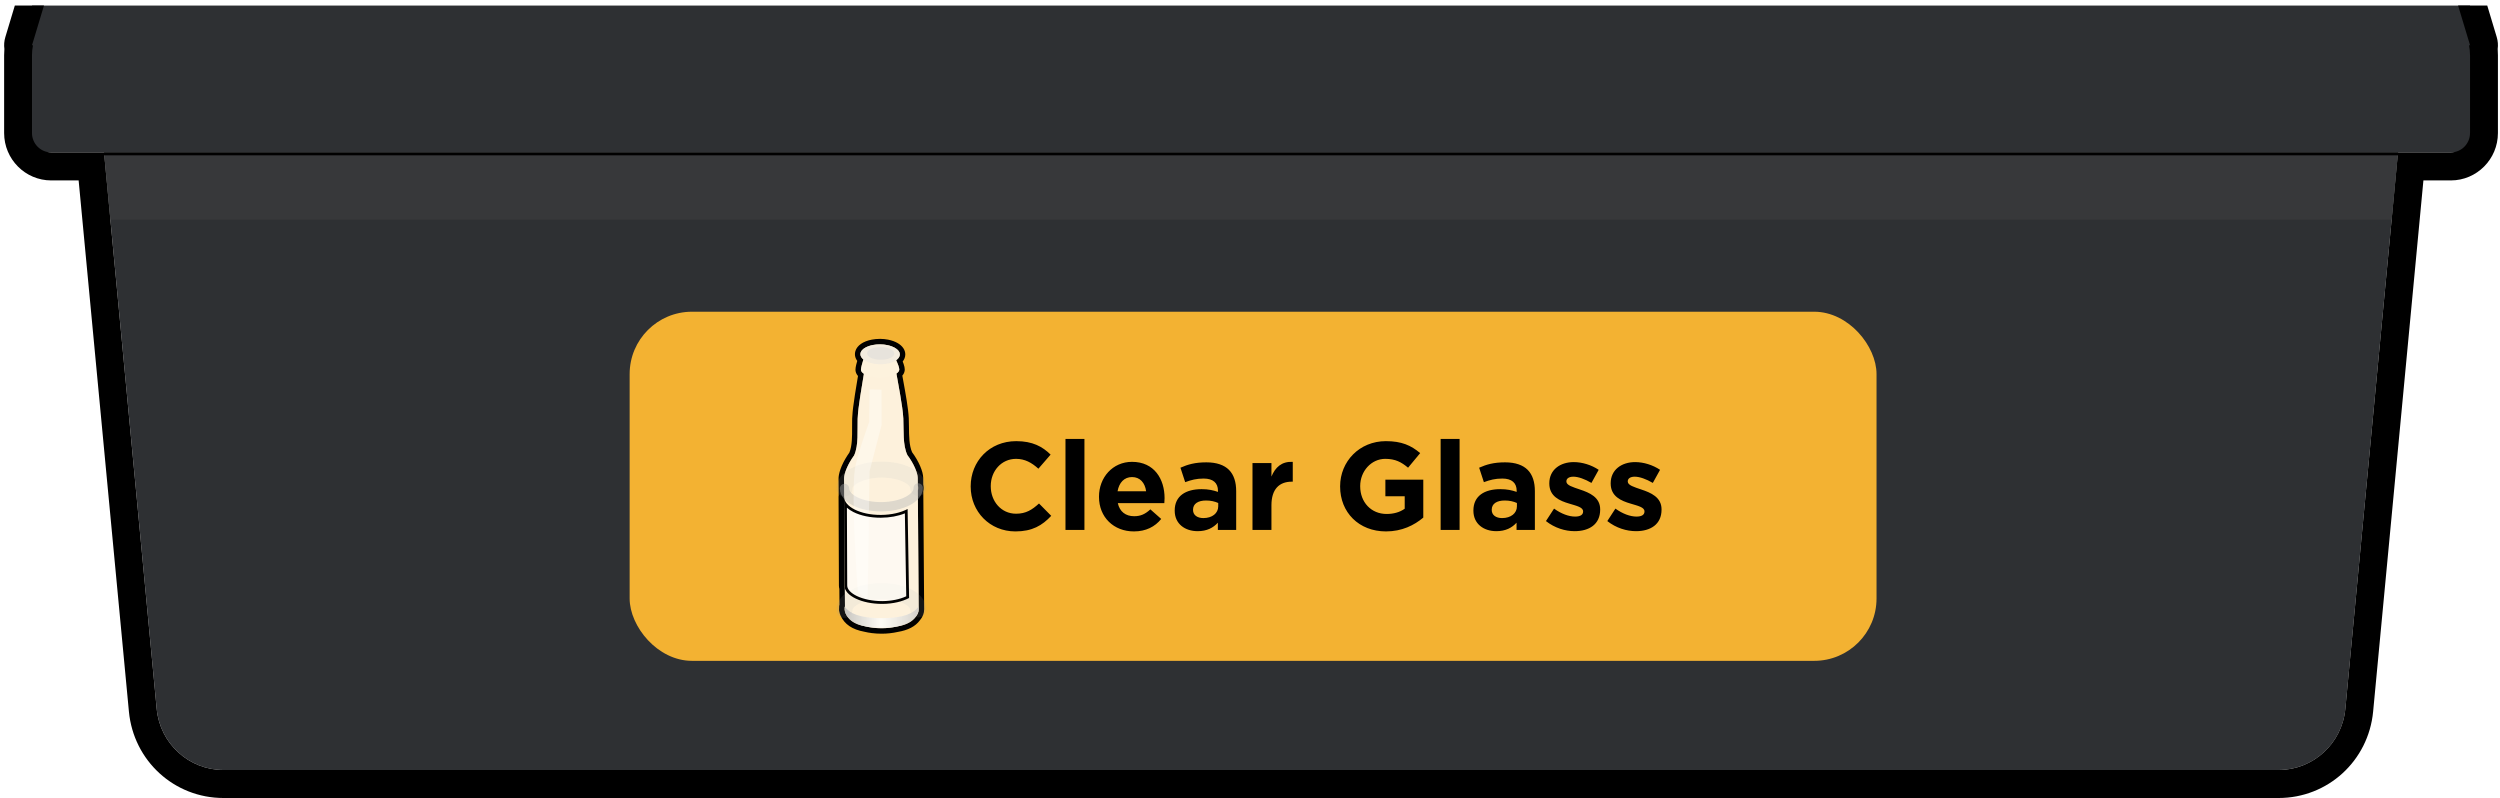 <svg width="401" height="128" viewBox="0 0 401 128" fill="none" xmlns="http://www.w3.org/2000/svg">
<path d="M396.193 0.892H5.135V24.448H396.193V0.892Z" fill="#2E3033"/>
<path d="M365.477 123.508H35.85C30.299 123.508 25.657 119.267 25.132 113.71L16.683 24.444H384.645L376.196 113.71C375.671 119.267 371.029 123.508 365.477 123.508Z" fill="#2E3033"/>
<g style="mix-blend-mode:multiply" opacity="0.48">
<path d="M384.645 24.444H16.683L17.7 35.227H383.623L384.645 24.444Z" fill="#414141"/>
</g>
<path d="M384.645 24.444H16.683V24.915H384.645V24.444Z" fill="black"/>
<path d="M396.189 7.26H396.029C396.132 7.778 396.189 8.311 396.189 8.857V21.347C396.189 23.058 394.81 24.444 393.108 24.444H384.64L376.191 113.71C375.666 119.267 371.024 123.508 365.473 123.508H35.85C30.299 123.508 25.657 119.267 25.132 113.71L16.683 24.444H8.215C6.513 24.444 5.135 23.058 5.135 21.347V8.857C5.135 8.311 5.191 7.773 5.294 7.26H5.135L7.052 0.892H2.378L0.854 5.959C0.666 6.581 0.619 7.231 0.704 7.858C0.676 8.193 0.662 8.527 0.662 8.857V21.347C0.662 25.532 4.052 28.94 8.215 28.94H12.613L20.678 114.134C21.428 122.038 27.95 128 35.85 128H365.477C373.378 128 379.9 122.038 380.65 114.134L388.715 28.94H393.113C397.276 28.94 400.666 25.532 400.666 21.347V8.857C400.666 8.523 400.652 8.188 400.629 7.858C400.713 7.231 400.666 6.581 400.479 5.959L398.955 0.892H394.28L396.198 7.26H396.189Z" fill="black"/>
<rect x="100.995" y="50" width="200" height="56" rx="10" fill="#F3B232"/>
<path d="M141.384 101.207C140.883 101.207 140.384 101.176 139.898 101.115C139.509 101.065 139.127 100.996 138.762 100.909C136.897 100.571 135.804 99.839 135.217 98.535C135.141 98.368 135.087 98.188 135.056 97.998C135.034 97.946 135.022 97.89 135.022 97.833C135.022 97.795 135.024 97.757 135.026 97.719C135.018 97.572 135.022 97.414 135.038 97.252C135.044 97.19 135.063 97.132 135.092 97.08L135.073 94.416C135.029 94.254 135.006 94.091 135.005 93.931L134.946 79.659C134.946 79.612 134.953 79.567 134.966 79.526L134.946 76.758C134.946 76.703 134.948 76.643 134.953 76.576C134.954 76.56 134.956 76.543 134.957 76.527L134.959 76.512C134.967 76.428 134.98 76.338 134.999 76.24C135.095 75.712 135.322 75.081 135.654 74.414C135.698 74.325 135.744 74.235 135.793 74.144C135.854 74.028 135.923 73.906 136.009 73.76C136.202 73.432 136.407 73.116 136.621 72.823C137.132 71.654 137.124 70.08 137.117 68.557C137.114 68.071 137.113 67.611 137.127 67.167C137.136 66.87 137.162 66.515 137.201 66.112C137.209 66.026 137.219 65.94 137.228 65.853C137.245 65.693 137.264 65.528 137.285 65.362C137.449 64.028 137.7 62.527 137.902 61.321C137.977 60.873 138.045 60.472 138.094 60.154C138.09 60.15 138.072 60.134 138.07 60.133C137.995 60.063 137.927 59.99 137.871 59.914C137.87 59.911 137.864 59.903 137.857 59.895C137.833 59.859 137.811 59.824 137.791 59.789C137.788 59.783 137.783 59.773 137.777 59.764C137.753 59.718 137.734 59.676 137.718 59.633C137.713 59.619 137.71 59.608 137.706 59.596C137.696 59.562 137.686 59.529 137.679 59.495C137.675 59.477 137.672 59.458 137.668 59.439C137.664 59.409 137.66 59.376 137.659 59.342C137.657 59.327 137.656 59.311 137.656 59.295C137.656 59.197 137.653 58.891 137.989 57.791C137.764 57.549 137.625 57.279 137.583 56.995C137.583 56.991 137.581 56.987 137.581 56.982C137.58 56.968 137.578 56.956 137.577 56.944C137.571 56.892 137.568 56.844 137.569 56.797C137.57 56.676 137.588 56.557 137.624 56.439C137.843 55.713 138.706 55.14 139.933 54.906C140.314 54.833 140.716 54.796 141.125 54.796L141.188 54.796C141.588 54.8 141.98 54.838 142.353 54.911C142.356 54.911 142.368 54.914 142.368 54.915C142.642 54.969 142.904 55.041 143.147 55.13C143.993 55.438 144.551 55.923 144.718 56.493C144.753 56.615 144.771 56.739 144.77 56.864C144.766 57.242 144.598 57.596 144.279 57.901C144.36 58.088 144.452 58.31 144.525 58.525C144.631 58.835 144.681 59.065 144.683 59.247C144.683 59.254 144.683 59.261 144.683 59.268C144.683 59.307 144.678 59.349 144.672 59.395C144.671 59.409 144.668 59.422 144.665 59.437C144.657 59.476 144.648 59.515 144.636 59.553C144.635 59.557 144.632 59.568 144.628 59.577C144.612 59.626 144.592 59.671 144.57 59.714C144.566 59.724 144.561 59.733 144.555 59.742C144.54 59.771 144.518 59.807 144.495 59.842L144.479 59.865C144.424 59.941 144.36 60.014 144.287 60.084C144.287 60.084 144.263 60.106 144.262 60.107C144.316 60.426 144.389 60.826 144.471 61.273C144.803 63.095 145.258 65.59 145.329 67.108C145.35 67.552 145.355 68.011 145.359 68.497C145.373 70.024 145.388 71.601 145.919 72.763C146.93 74.112 147.637 75.711 147.644 76.665L147.652 77.761C147.696 77.925 147.719 78.093 147.72 78.258C147.721 78.423 147.701 78.59 147.659 78.756L147.794 97.508C147.794 97.538 147.795 97.575 147.794 97.611L147.794 97.74C147.798 98.258 147.592 98.775 147.197 99.234C146.551 100.115 145.477 100.67 143.917 100.931C143.517 101.021 143.098 101.091 142.674 101.137C142.499 101.155 142.32 101.17 142.141 101.181L142.07 101.186C141.869 101.197 141.667 101.203 141.471 101.205L141.382 101.205L141.384 101.207Z" fill="white" fill-opacity="0.6"/>
<path d="M141.126 55.238C141.146 55.238 141.166 55.238 141.186 55.238C141.567 55.241 141.932 55.279 142.271 55.344C142.271 55.344 142.271 55.344 142.272 55.344C142.276 55.344 142.281 55.346 142.285 55.347C142.54 55.397 142.779 55.464 142.998 55.543C143.686 55.794 144.169 56.178 144.298 56.617C144.321 56.697 144.333 56.778 144.332 56.86C144.329 57.177 144.143 57.469 143.825 57.714C143.798 57.734 143.77 57.755 143.742 57.775C143.844 57.993 144 58.343 144.11 58.667C144.188 58.891 144.243 59.104 144.245 59.25C144.245 59.251 144.245 59.252 144.245 59.253C144.245 59.279 144.242 59.306 144.239 59.331C144.238 59.339 144.236 59.346 144.234 59.354C144.23 59.376 144.225 59.397 144.218 59.419C144.216 59.424 144.215 59.429 144.213 59.435C144.204 59.461 144.193 59.488 144.18 59.514C144.177 59.518 144.175 59.524 144.172 59.528C144.16 59.55 144.146 59.573 144.132 59.594C144.128 59.599 144.125 59.605 144.121 59.61C144.084 59.662 144.039 59.713 143.986 59.762C143.982 59.766 143.978 59.77 143.973 59.774C143.948 59.798 143.921 59.821 143.892 59.844C143.891 59.845 143.89 59.846 143.889 59.847C143.857 59.872 143.825 59.896 143.789 59.919C143.789 59.919 143.788 59.921 143.787 59.921C144.014 61.325 144.798 65.147 144.892 67.127C144.98 68.991 144.772 71.355 145.542 72.99C146.566 74.345 147.2 75.87 147.207 76.668L147.215 77.823C147.258 77.965 147.28 78.112 147.282 78.261C147.283 78.409 147.262 78.556 147.222 78.699L147.258 83.676L147.357 97.511C147.357 97.544 147.358 97.577 147.357 97.61V97.743C147.361 98.175 147.18 98.587 146.855 98.959C146.364 99.636 145.513 100.221 143.834 100.499C143.452 100.586 143.049 100.654 142.629 100.7C142.46 100.718 142.289 100.732 142.116 100.743C142.093 100.744 142.07 100.745 142.048 100.747C141.858 100.758 141.665 100.764 141.47 100.766C141.442 100.766 141.414 100.766 141.384 100.766C140.89 100.766 140.411 100.735 139.954 100.677C139.57 100.628 139.203 100.561 138.854 100.477C136.789 100.106 136.024 99.254 135.619 98.353C135.543 98.185 135.498 98.01 135.477 97.829H135.463C135.463 97.793 135.466 97.756 135.467 97.72C135.459 97.582 135.463 97.44 135.477 97.294C135.495 97.318 135.512 97.341 135.531 97.364C135.532 97.36 135.533 97.356 135.535 97.353L135.514 94.351C135.471 94.213 135.447 94.071 135.446 93.927L135.387 79.655C135.387 79.736 135.397 79.816 135.41 79.896L135.387 76.752C135.387 76.707 135.389 76.657 135.393 76.606C135.394 76.59 135.396 76.571 135.398 76.554C135.405 76.48 135.417 76.401 135.432 76.318C135.518 75.847 135.73 75.247 136.048 74.609C136.09 74.523 136.135 74.437 136.181 74.35C136.247 74.228 136.317 74.105 136.389 73.981C136.573 73.667 136.778 73.35 137.005 73.043C137.747 71.397 137.506 69.041 137.567 67.179C137.577 66.876 137.603 66.528 137.64 66.153C137.648 66.069 137.657 65.984 137.667 65.898C137.683 65.74 137.703 65.578 137.723 65.413C137.966 63.434 138.414 61.016 138.57 59.96C138.497 59.912 138.432 59.863 138.375 59.812C138.373 59.81 138.37 59.809 138.368 59.807C138.314 59.758 138.267 59.706 138.229 59.653C138.225 59.648 138.222 59.643 138.218 59.638C138.203 59.617 138.19 59.595 138.178 59.573C138.175 59.568 138.171 59.562 138.168 59.556C138.155 59.531 138.143 59.505 138.134 59.48C138.131 59.473 138.129 59.466 138.127 59.459C138.12 59.439 138.115 59.421 138.111 59.401C138.109 59.392 138.106 59.382 138.105 59.372C138.102 59.351 138.1 59.33 138.099 59.308C138.099 59.303 138.098 59.298 138.098 59.294C138.096 58.999 138.291 58.313 138.417 57.903C138.418 57.897 138.42 57.891 138.422 57.885C138.422 57.882 138.424 57.879 138.425 57.877C138.453 57.787 138.477 57.711 138.493 57.658C138.225 57.441 138.056 57.191 138.018 56.922C138.018 56.921 138.018 56.919 138.018 56.917C138.018 56.914 138.018 56.91 138.018 56.906C138.013 56.871 138.01 56.836 138.011 56.8C138.011 56.721 138.025 56.643 138.047 56.566C138.219 55.998 138.986 55.535 140.017 55.338C140.362 55.272 140.736 55.236 141.127 55.236M141.127 54.357C140.69 54.357 140.262 54.396 139.852 54.474C138.44 54.743 137.476 55.414 137.205 56.312C137.158 56.469 137.133 56.631 137.131 56.791C137.131 56.854 137.134 56.916 137.141 56.982C137.142 56.997 137.143 57.013 137.145 57.028C137.145 57.034 137.147 57.04 137.148 57.047C137.149 57.054 137.15 57.061 137.151 57.069C137.196 57.359 137.315 57.637 137.502 57.89C137.215 58.873 137.216 59.18 137.217 59.301C137.217 59.326 137.219 59.35 137.221 59.374C137.223 59.419 137.229 59.465 137.235 59.509C137.238 59.534 137.244 59.56 137.249 59.586C137.259 59.631 137.271 59.678 137.286 59.724C137.292 59.745 137.299 59.765 137.306 59.786C137.327 59.844 137.354 59.904 137.385 59.964C137.393 59.98 137.402 59.994 137.41 60.008C137.435 60.053 137.464 60.098 137.493 60.141C137.494 60.143 137.496 60.144 137.497 60.146C137.502 60.154 137.509 60.164 137.517 60.174C137.549 60.218 137.585 60.262 137.623 60.304C137.579 60.578 137.525 60.898 137.466 61.247C137.263 62.458 137.012 63.964 136.847 65.307C136.826 65.479 136.807 65.647 136.79 65.804C136.78 65.894 136.771 65.981 136.763 66.067C136.722 66.479 136.697 66.844 136.686 67.15C136.671 67.602 136.674 68.066 136.676 68.557C136.683 70.015 136.69 71.522 136.235 72.602C136.022 72.897 135.819 73.21 135.628 73.536C135.54 73.687 135.468 73.815 135.403 73.936C135.353 74.029 135.305 74.123 135.258 74.216C134.908 74.919 134.669 75.591 134.564 76.159C134.544 76.271 134.529 76.372 134.52 76.469V76.479C134.517 76.5 134.515 76.522 134.513 76.542C134.507 76.621 134.505 76.693 134.505 76.759L134.525 79.47C134.512 79.53 134.505 79.594 134.505 79.659L134.564 93.93C134.565 94.112 134.589 94.293 134.633 94.472L134.651 96.987C134.625 97.056 134.608 97.131 134.6 97.208C134.583 97.383 134.578 97.553 134.585 97.715C134.583 97.749 134.581 97.79 134.581 97.834C134.581 97.929 134.598 98.023 134.629 98.112C134.667 98.324 134.73 98.525 134.814 98.714C135.457 100.14 136.683 100.974 138.67 101.337C139.046 101.427 139.44 101.498 139.841 101.549C140.344 101.612 140.863 101.645 141.382 101.645C141.412 101.645 141.443 101.645 141.473 101.645C141.676 101.643 141.886 101.637 142.094 101.625L142.149 101.621H142.168C142.354 101.608 142.54 101.593 142.72 101.574C143.157 101.527 143.588 101.456 144.001 101.363C145.666 101.083 146.825 100.475 147.542 99.507C148 98.97 148.239 98.359 148.235 97.737V97.612C148.235 97.574 148.235 97.536 148.233 97.497L148.133 83.669L148.098 78.805C148.14 78.622 148.16 78.437 148.158 78.254C148.157 78.07 148.134 77.886 148.09 77.703L148.083 76.661C148.075 75.615 147.362 73.967 146.3 72.537C145.826 71.463 145.812 69.953 145.798 68.491C145.794 68 145.789 67.537 145.768 67.085C145.695 65.538 145.237 63.027 144.903 61.193C144.839 60.843 144.781 60.523 144.732 60.25C144.769 60.207 144.803 60.163 144.836 60.118C144.836 60.117 144.838 60.115 144.839 60.114C144.845 60.106 144.851 60.096 144.857 60.087C144.888 60.041 144.916 59.996 144.941 59.95C144.948 59.937 144.955 59.924 144.962 59.91C144.992 59.849 145.02 59.786 145.042 59.723C145.048 59.706 145.053 59.689 145.057 59.672C145.072 59.624 145.086 59.571 145.096 59.519C145.101 59.497 145.104 59.477 145.107 59.456C145.116 59.394 145.121 59.334 145.122 59.275C145.122 59.266 145.122 59.257 145.122 59.248C145.122 59.247 145.122 59.244 145.122 59.242C145.12 59.01 145.062 58.737 144.94 58.38C144.895 58.248 144.844 58.114 144.792 57.986C145.059 57.649 145.204 57.265 145.209 56.866C145.21 56.697 145.187 56.529 145.139 56.367C144.932 55.659 144.278 55.072 143.297 54.714C143.034 54.618 142.752 54.539 142.458 54.481C142.45 54.48 142.442 54.478 142.435 54.477H142.432C142.034 54.4 141.618 54.358 141.193 54.355C141.17 54.355 141.147 54.355 141.125 54.355L141.127 54.357Z" fill="black"/>
<path opacity="0.8" d="M147.206 76.67C147.201 75.871 146.566 74.346 145.541 72.991C144.771 71.357 144.979 68.992 144.891 67.129C144.798 65.148 144.013 61.327 143.786 59.923C144.079 59.727 144.247 59.497 144.245 59.252C144.242 58.895 143.914 58.145 143.742 57.776C144.111 57.519 144.329 57.205 144.332 56.862C144.34 55.981 142.931 55.255 141.186 55.238C139.44 55.222 138.018 55.922 138.01 56.803C138.007 57.117 138.185 57.41 138.492 57.66C138.4 57.948 138.093 58.927 138.096 59.297C138.098 59.542 138.27 59.77 138.566 59.962C138.36 61.371 137.63 65.201 137.565 67.183C137.504 69.043 137.745 71.401 137.002 73.046C135.993 74.418 135.379 75.956 135.385 76.756L135.536 97.831C135.548 99.476 138.203 100.792 141.467 100.768C144.731 100.744 147.368 99.392 147.355 97.746L147.204 76.671L147.206 76.67Z" fill="white" fill-opacity="0.5"/>
<g style="mix-blend-mode:multiply" opacity="0.14">
<path d="M135.461 78.347C135.45 76.701 138.086 75.348 141.35 75.325C144.614 75.302 147.27 76.617 147.281 78.262" stroke="#9B9B9B" stroke-width="2.567" stroke-miterlimit="10" stroke-linecap="round"/>
</g>
<g style="mix-blend-mode:multiply" opacity="0.14">
<path d="M135.461 97.829C135.45 96.184 138.086 94.831 141.35 94.808C144.614 94.784 147.27 96.1 147.281 97.745" stroke="#9B9B9B" stroke-width="2.567" stroke-miterlimit="10" stroke-linecap="round"/>
</g>
<g style="mix-blend-mode:multiply" opacity="0.45">
<path d="M147.281 78.262C147.293 79.908 144.656 81.261 141.392 81.284C138.128 81.308 135.473 79.992 135.461 78.347" stroke="#9B9B9B" stroke-width="1.494" stroke-miterlimit="10" stroke-linecap="round"/>
</g>
<path opacity="0.45" d="M147.206 76.67C147.201 75.871 146.566 74.346 145.541 72.991C144.771 71.357 144.979 68.992 144.891 67.129C144.798 65.148 144.013 61.327 143.786 59.923C144.079 59.727 144.247 59.497 144.245 59.252C144.242 58.895 143.914 58.145 143.742 57.776C144.111 57.519 144.329 57.205 144.332 56.862C144.34 55.981 142.931 55.255 141.186 55.238C139.44 55.222 138.018 55.922 138.01 56.803C138.007 57.117 138.185 57.41 138.492 57.66C138.4 57.948 138.093 58.927 138.096 59.297C138.098 59.542 138.27 59.77 138.566 59.962C138.36 61.371 137.63 65.201 137.565 67.183C137.504 69.043 137.745 71.401 137.002 73.046C135.993 74.418 135.379 75.956 135.385 76.756L135.536 97.831C135.548 99.476 138.203 100.792 141.467 100.768C144.731 100.744 147.368 99.392 147.355 97.746L147.204 76.671L147.206 76.67Z" fill="white" fill-opacity="0.5"/>
<path opacity="0.71" d="M141.409 99.155C137.743 99.155 136.226 98.324 135.476 97.296C135.439 97.675 135.469 98.027 135.617 98.355C136.159 99.558 137.34 100.674 141.409 100.674C145.478 100.674 146.66 99.558 147.201 98.355C147.349 98.027 147.38 97.675 147.342 97.296C146.592 98.324 145.075 99.155 141.409 99.155Z" fill="url(#paint0_linear_19866_13460)"/>
<g opacity="0.74">
<g filter="url(#filter0_f_19866_13460)">
<path d="M139.484 62.47L141.39 62.511L141.41 68.152L139.482 75.583L139.166 96.32L137.605 94.955C137.605 94.955 136.46 80.082 137.131 75.183C137.398 73.238 139.424 67.672 139.424 67.672L139.485 62.47L139.484 62.47Z" fill="white" fill-opacity="0.5"/>
</g>
</g>
<g style="mix-blend-mode:multiply" opacity="0.45">
<path d="M145.541 72.991C144.771 71.356 144.979 68.991 144.891 67.128C144.798 65.148 144.013 61.326 143.786 59.922C143.246 60.284 142.281 60.529 141.18 60.537C140.08 60.545 139.112 60.314 138.567 59.961C138.36 61.368 137.631 65.2 137.566 67.181C137.505 69.041 137.746 71.399 137.003 73.044C135.994 74.416 135.38 75.954 135.386 76.754L135.537 97.829C135.548 99.475 138.204 100.789 141.468 100.766C144.732 100.743 147.368 99.39 147.356 97.745L147.205 76.67C147.199 75.871 146.565 74.347 145.54 72.991L145.541 72.991Z" fill="white" fill-opacity="0.2"/>
</g>
<g style="mix-blend-mode:multiply" opacity="0.57">
<path d="M144.245 59.251C144.25 59.949 142.878 60.525 141.18 60.537C139.482 60.55 138.101 59.994 138.097 59.295C138.094 58.926 138.399 57.949 138.492 57.659C139.048 58.11 140.032 58.414 141.156 58.424C142.221 58.435 143.166 58.178 143.742 57.775C143.914 58.144 144.242 58.894 144.245 59.251Z" fill="white" fill-opacity="0.2"/>
</g>
<g style="mix-blend-mode:multiply" opacity="0.45">
<path d="M143.447 56.713C143.452 56.153 142.477 55.691 141.269 55.679C140.061 55.668 139.077 56.112 139.072 56.671C139.067 57.231 140.042 57.694 141.25 57.705C142.458 57.716 143.442 57.272 143.447 56.713Z" fill="#CCCCCC"/>
</g>
<g style="mix-blend-mode:multiply" opacity="0.45">
<path d="M144.332 56.861C144.329 57.204 144.11 57.519 143.742 57.775C143.166 58.178 142.221 58.435 141.156 58.424C140.032 58.414 139.048 58.109 138.492 57.659C138.184 57.41 138.006 57.115 138.01 56.801C138.018 55.921 139.439 55.221 141.186 55.237C142.931 55.253 144.34 55.981 144.332 56.861Z" fill="#E6E6E6"/>
</g>
<path d="M141.468 96.641C138.335 96.641 135.679 95.398 135.669 93.927L135.615 80.87C136.516 82.024 138.666 82.819 141.231 82.819L141.319 82.819C142.829 82.808 144.248 82.521 145.359 82.006L145.587 95.783C144.51 96.326 143.084 96.632 141.552 96.642L141.467 96.642L141.468 96.641Z" fill="white" fill-opacity="0.6"/>
<path d="M135.842 81.435C136.131 81.692 136.487 81.928 136.903 82.138C138.066 82.721 139.603 83.042 141.232 83.042C141.261 83.042 141.292 83.042 141.321 83.042C142.726 83.033 144.054 82.787 145.141 82.344L145.362 95.643C144.339 96.127 142.969 96.407 141.552 96.417C141.524 96.417 141.496 96.417 141.469 96.417C139.984 96.417 138.518 96.121 137.446 95.605C136.464 95.132 135.898 94.519 135.894 93.927L135.843 81.435M135.387 79.657L135.446 93.928C135.458 95.56 138.242 96.865 141.47 96.865C141.499 96.865 141.527 96.865 141.556 96.865C143.233 96.853 144.745 96.49 145.816 95.917L145.58 81.645C144.508 82.218 142.997 82.582 141.319 82.594C141.291 82.594 141.262 82.594 141.233 82.594C138.009 82.594 135.4 81.288 135.387 79.657Z" fill="black"/>
<path d="M162.877 85.24C165.577 85.24 167.177 84.28 168.617 82.74L166.657 80.76C165.557 81.76 164.577 82.4 162.977 82.4C160.577 82.4 158.917 80.4 158.917 78V77.96C158.917 75.56 160.617 73.6 162.977 73.6C164.377 73.6 165.477 74.2 166.557 75.18L168.517 72.92C167.217 71.64 165.637 70.76 162.997 70.76C158.697 70.76 155.697 74.02 155.697 78V78.04C155.697 82.06 158.757 85.24 162.877 85.24ZM170.903 85H173.943V70.4H170.903V85ZM181.878 85.24C183.818 85.24 185.258 84.48 186.258 83.24L184.518 81.7C183.678 82.48 182.938 82.8 181.918 82.8C180.558 82.8 179.598 82.08 179.298 80.7H186.758C186.778 80.42 186.798 80.14 186.798 79.9C186.798 76.86 185.158 74.08 181.578 74.08C178.458 74.08 176.278 76.6 176.278 79.66V79.7C176.278 82.98 178.658 85.24 181.878 85.24ZM179.258 78.8C179.498 77.42 180.318 76.52 181.578 76.52C182.858 76.52 183.658 77.44 183.838 78.8H179.258ZM192.103 85.2C193.583 85.2 194.603 84.66 195.343 83.84V85H198.283V78.78C198.283 77.34 197.923 76.16 197.123 75.36C196.363 74.6 195.163 74.16 193.503 74.16C191.683 74.16 190.523 74.5 189.343 75.02L190.103 77.34C191.083 76.98 191.903 76.76 193.063 76.76C194.583 76.76 195.363 77.46 195.363 78.72V78.9C194.603 78.64 193.823 78.46 192.743 78.46C190.203 78.46 188.423 79.54 188.423 81.88V81.92C188.423 84.04 190.083 85.2 192.103 85.2ZM193.023 83.1C192.043 83.1 191.363 82.62 191.363 81.8V81.76C191.363 80.8 192.163 80.28 193.463 80.28C194.203 80.28 194.883 80.44 195.403 80.68V81.22C195.403 82.32 194.443 83.1 193.023 83.1ZM200.899 85H203.939V81.04C203.939 78.48 205.179 77.26 207.199 77.26H207.359V74.08C205.559 74 204.559 74.96 203.939 76.44V74.28H200.899V85ZM222.315 85.24C224.875 85.24 226.855 84.24 228.295 83.02V76.94H222.215V79.6H225.315V81.6C224.535 82.16 223.535 82.44 222.415 82.44C219.935 82.44 218.175 80.56 218.175 78V77.96C218.175 75.58 219.955 73.6 222.195 73.6C223.815 73.6 224.775 74.12 225.855 75.02L227.795 72.68C226.335 71.44 224.815 70.76 222.295 70.76C218.055 70.76 214.955 74.02 214.955 78V78.04C214.955 82.18 217.955 85.24 222.315 85.24ZM231.078 85H234.118V70.4H231.078V85ZM240.014 85.2C241.494 85.2 242.514 84.66 243.254 83.84V85H246.194V78.78C246.194 77.34 245.834 76.16 245.034 75.36C244.274 74.6 243.074 74.16 241.414 74.16C239.594 74.16 238.434 74.5 237.254 75.02L238.014 77.34C238.994 76.98 239.814 76.76 240.974 76.76C242.494 76.76 243.274 77.46 243.274 78.72V78.9C242.514 78.64 241.734 78.46 240.654 78.46C238.114 78.46 236.334 79.54 236.334 81.88V81.92C236.334 84.04 237.994 85.2 240.014 85.2ZM240.934 83.1C239.954 83.1 239.274 82.62 239.274 81.8V81.76C239.274 80.8 240.074 80.28 241.374 80.28C242.114 80.28 242.794 80.44 243.314 80.68V81.22C243.314 82.32 242.354 83.1 240.934 83.1ZM252.569 85.2C254.889 85.2 256.669 84.12 256.669 81.74V81.7C256.669 79.74 254.929 79.02 253.429 78.52C252.269 78.12 251.249 77.84 251.249 77.24V77.2C251.249 76.78 251.629 76.46 252.369 76.46C253.149 76.46 254.209 76.84 255.269 77.46L256.429 75.36C255.269 74.58 253.789 74.12 252.429 74.12C250.269 74.12 248.509 75.34 248.509 77.52V77.56C248.509 79.64 250.209 80.34 251.709 80.78C252.889 81.14 253.929 81.36 253.929 82.02V82.06C253.929 82.54 253.529 82.86 252.649 82.86C251.649 82.86 250.429 82.42 249.269 81.58L247.969 83.58C249.389 84.7 251.069 85.2 252.569 85.2ZM262.413 85.2C264.733 85.2 266.513 84.12 266.513 81.74V81.7C266.513 79.74 264.773 79.02 263.273 78.52C262.113 78.12 261.093 77.84 261.093 77.24V77.2C261.093 76.78 261.473 76.46 262.213 76.46C262.993 76.46 264.053 76.84 265.113 77.46L266.273 75.36C265.113 74.58 263.633 74.12 262.273 74.12C260.113 74.12 258.353 75.34 258.353 77.52V77.56C258.353 79.64 260.053 80.34 261.553 80.78C262.733 81.14 263.773 81.36 263.773 82.02V82.06C263.773 82.54 263.373 82.86 262.493 82.86C261.493 82.86 260.273 82.42 259.113 81.58L257.813 83.58C259.233 84.7 260.913 85.2 262.413 85.2Z" fill="black"/>
<defs>
<filter id="filter0_f_19866_13460" x="134.942" y="60.492" width="8.447" height="37.807" filterUnits="userSpaceOnUse" color-interpolation-filters="sRGB">
<feFlood flood-opacity="0" result="BackgroundImageFix"/>
<feBlend mode="normal" in="SourceGraphic" in2="BackgroundImageFix" result="shape"/>
<feGaussianBlur stdDeviation="0.989" result="effect1_foregroundBlur_19866_13460"/>
</filter>
<linearGradient id="paint0_linear_19866_13460" x1="135.461" y1="98.985" x2="147.357" y2="98.985" gradientUnits="userSpaceOnUse">
<stop stop-color="#ADADAD"/>
<stop offset="0.49" stop-color="white"/>
<stop offset="1" stop-color="#C0C0C0"/>
</linearGradient>
</defs>
</svg>
